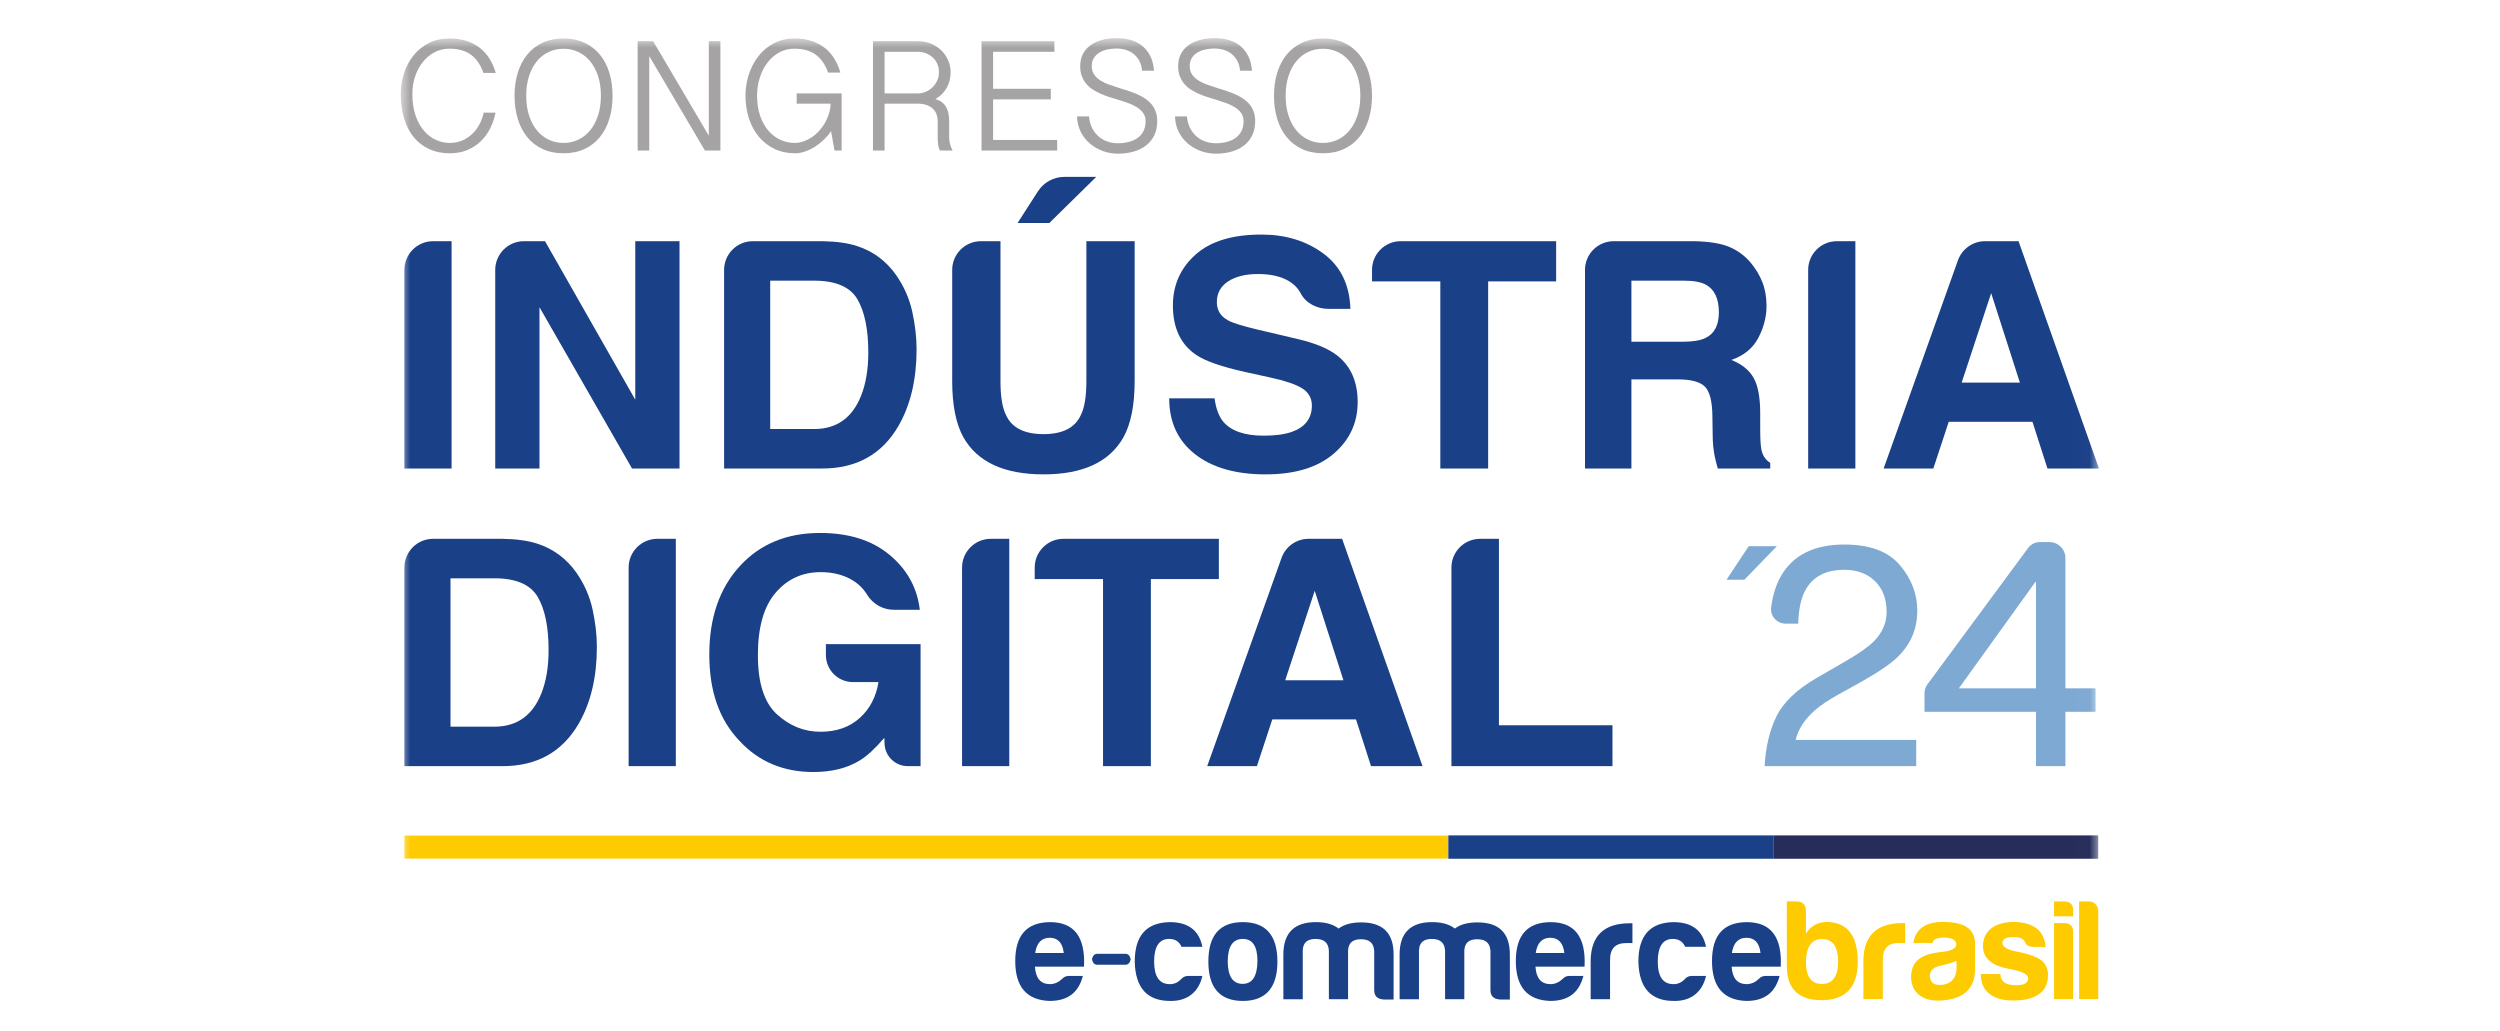 <?xml version="1.0" encoding="UTF-8"?> <svg xmlns="http://www.w3.org/2000/svg" xmlns:xlink="http://www.w3.org/1999/xlink" width="131px" height="54px" viewBox="0 0 131 54" version="1.1"><title>forum-industria-digital-24</title><defs><polygon id="path-1" points="0 50.45 88.986 50.45 88.986 0 0 0"></polygon></defs><g id="forum-industria-digital-24" stroke="none" stroke-width="1" fill="none" fill-rule="evenodd"><g id="Group-65" transform="translate(21, 2)"><path d="M33.244,47.936 L34.742,47.936 C34.682,47.41 34.433,47.139 34.005,47.139 C33.577,47.139 33.32,47.41 33.244,47.936 M34.004,50.449 C32.8,50.412 32.199,49.712 32.199,48.358 C32.199,47.003 32.808,46.328 34.02,46.32 C35.284,46.32 35.878,47.095 35.802,48.652 L33.23,48.652 C33.267,49.262 33.531,49.569 34.02,49.569 C34.253,49.569 34.472,49.471 34.667,49.283 C34.757,49.185 34.869,49.14 35.004,49.14 L35.741,49.14 C35.524,49.983 34.982,50.449 34.004,50.449" id="Fill-1" fill="#1A4088"></path><path d="M36.501,47.979 L37.971,47.979 C38.115,47.979 38.208,48.077 38.25,48.273 C38.207,48.458 38.112,48.553 37.971,48.553 L36.501,48.553 C36.342,48.553 36.249,48.449 36.221,48.244 C36.272,48.066 36.364,47.979 36.501,47.979" id="Fill-3" fill="#1A4088"></path><path d="M40.311,50.449 C39.108,50.449 38.49,49.758 38.461,48.388 C38.461,47.027 39.071,46.342 40.297,46.32 C41.26,46.32 41.832,46.749 42.004,47.613 L40.913,47.613 C40.792,47.343 40.582,47.199 40.266,47.199 C39.74,47.199 39.476,47.598 39.476,48.388 C39.476,49.178 39.755,49.577 40.311,49.569 C40.544,49.569 40.747,49.471 40.913,49.283 C41.011,49.185 41.124,49.14 41.251,49.14 L42.004,49.14 C41.824,49.954 41.238,50.472 40.311,50.449" id="Fill-5" fill="#1A4088"></path><path d="M43.333,48.388 C43.341,49.164 43.603,49.554 44.115,49.554 C44.627,49.554 44.882,49.148 44.89,48.358 C44.89,47.582 44.635,47.2 44.123,47.2 C43.595,47.2 43.333,47.599 43.333,48.388 M45.936,48.388 C45.936,49.757 45.326,50.449 44.123,50.449 C42.92,50.449 42.318,49.757 42.318,48.388 C42.318,47.005 42.92,46.319 44.123,46.319 C45.326,46.319 45.936,47.005 45.936,48.388" id="Fill-7" fill="#1A4088"></path><path d="M47.264,47.817 L47.264,50.361 L46.248,50.361 L46.248,48.02 C46.248,46.884 46.819,46.319 47.955,46.319 C48.466,46.319 48.857,46.432 49.143,46.657 C49.43,46.439 49.821,46.334 50.332,46.334 C51.468,46.334 52.033,46.899 52.025,48.034 L52.025,50.374 L51.505,50.374 C51.174,50.351 51.008,50.193 51.008,49.877 L51.008,47.832 C50.986,47.418 50.76,47.216 50.316,47.216 C49.872,47.216 49.647,47.418 49.639,47.832 L49.639,50.359 L48.633,50.359 L48.633,47.817 C48.61,47.404 48.385,47.201 47.941,47.201 C47.496,47.199 47.271,47.402 47.264,47.817" id="Fill-9" fill="#1A4088"></path><path d="M53.354,47.817 L53.354,50.361 L52.339,50.361 L52.339,48.02 C52.339,46.884 52.91,46.319 54.046,46.319 C54.558,46.319 54.949,46.432 55.235,46.657 C55.521,46.439 55.912,46.334 56.424,46.334 C57.56,46.334 58.124,46.899 58.116,48.034 L58.116,50.374 L57.597,50.374 C57.265,50.351 57.1,50.193 57.1,49.877 L57.1,47.832 C57.077,47.418 56.852,47.216 56.408,47.216 C55.964,47.216 55.738,47.418 55.73,47.832 L55.73,50.359 L54.722,50.359 L54.722,47.817 C54.699,47.404 54.474,47.201 54.03,47.201 C53.588,47.199 53.361,47.402 53.354,47.817" id="Fill-11" fill="#1A4088"></path><path d="M59.473,47.936 L60.971,47.936 C60.911,47.41 60.662,47.139 60.234,47.139 C59.806,47.139 59.549,47.41 59.473,47.936 M60.234,50.449 C59.031,50.412 58.429,49.712 58.429,48.358 C58.429,47.003 59.037,46.328 60.249,46.32 C61.513,46.32 62.107,47.095 62.031,48.652 L59.459,48.652 C59.496,49.262 59.76,49.569 60.249,49.569 C60.482,49.569 60.701,49.471 60.896,49.283 C60.986,49.185 61.098,49.14 61.233,49.14 L61.97,49.14 C61.753,49.983 61.211,50.449 60.234,50.449" id="Fill-13" fill="#1A4088"></path><path d="M62.351,48.306 C62.381,47.019 63.065,46.38 64.397,46.38 L64.54,46.38 L64.54,47.418 L64.202,47.418 C63.645,47.418 63.367,47.711 63.367,48.29 L63.367,50.359 L62.351,50.359 L62.351,48.306 Z" id="Fill-15" fill="#1A4088"></path><path d="M66.702,50.449 C65.498,50.449 64.881,49.758 64.852,48.388 C64.852,47.027 65.462,46.342 66.687,46.32 C67.651,46.32 68.222,46.749 68.395,47.613 L67.303,47.613 C67.183,47.343 66.972,47.199 66.657,47.199 C66.131,47.199 65.867,47.598 65.867,48.388 C65.867,49.178 66.145,49.577 66.702,49.569 C66.935,49.569 67.138,49.471 67.303,49.283 C67.402,49.185 67.514,49.14 67.642,49.14 L68.395,49.14 C68.214,49.954 67.628,50.472 66.702,50.449" id="Fill-17" fill="#1A4088"></path><path d="M69.753,47.936 L71.251,47.936 C71.191,47.41 70.942,47.139 70.514,47.139 C70.086,47.139 69.828,47.41 69.753,47.936 M70.514,50.449 C69.31,50.412 68.709,49.712 68.709,48.358 C68.709,47.003 69.317,46.328 70.528,46.32 C71.793,46.32 72.387,47.095 72.311,48.652 L69.738,48.652 C69.776,49.262 70.039,49.569 70.528,49.569 C70.761,49.569 70.98,49.471 71.175,49.283 C71.265,49.185 71.378,49.14 71.513,49.14 L72.25,49.14 C72.032,49.983 71.49,50.449 70.514,50.449" id="Fill-19" fill="#1A4088"></path><path d="M73.63,48.349 C73.622,49.153 73.893,49.56 74.465,49.56 C75.036,49.56 75.322,49.153 75.322,48.349 C75.3,47.581 75.021,47.205 74.479,47.205 C73.937,47.205 73.66,47.581 73.63,48.349 L73.63,48.349 Z M73.63,46.926 C73.885,46.513 74.262,46.31 74.758,46.31 C75.818,46.347 76.345,47.04 76.345,48.393 C76.345,49.718 75.729,50.387 74.495,50.41 C73.253,50.418 72.629,49.822 72.629,48.627 L72.629,45.234 L73.132,45.234 C73.464,45.234 73.63,45.408 73.63,45.738 L73.63,46.926 Z" id="Fill-21" fill="#FECB00"></path><path d="M76.642,48.296 C76.673,47.009 77.356,46.37 78.689,46.37 L78.831,46.37 L78.831,47.408 L78.494,47.408 C77.937,47.408 77.659,47.7 77.659,48.28 L77.659,50.349 L76.643,50.349 L76.643,48.296 L76.642,48.296 Z" id="Fill-23" fill="#FECB00"></path><path d="M81.523,48.717 L81.523,48.349 C81.29,48.447 81.02,48.529 80.726,48.59 C80.327,48.665 80.124,48.854 80.124,49.147 C80.147,49.462 80.312,49.613 80.627,49.613 C81.186,49.612 81.523,49.282 81.523,48.717 M80.259,47.408 L79.258,47.408 C79.379,46.671 79.897,46.309 80.816,46.309 C81.915,46.309 82.471,46.669 82.493,47.408 L82.493,48.762 C82.493,49.861 81.832,50.35 80.756,50.424 C79.801,50.5 79.139,50.055 79.139,49.176 C79.162,48.22 79.853,47.964 80.862,47.866 C81.292,47.813 81.509,47.686 81.509,47.467 C81.487,47.242 81.276,47.129 80.862,47.129 C80.508,47.129 80.312,47.219 80.259,47.408" id="Fill-25" fill="#FECB00"></path><path d="M84.645,49.628 C85.066,49.628 85.277,49.507 85.277,49.251 C85.277,49.048 84.931,48.883 84.246,48.762 C83.366,48.604 82.914,48.213 82.907,47.589 C82.907,46.731 83.585,46.325 84.495,46.31 C85.006,46.31 85.413,46.423 85.714,46.648 C86.007,46.882 86.166,47.205 86.189,47.618 L85.557,47.618 C85.323,47.611 85.172,47.528 85.112,47.37 C85.045,47.197 84.842,47.1 84.511,47.1 C84.12,47.1 83.924,47.205 83.924,47.409 C83.924,47.613 84.179,47.769 84.699,47.867 C85.376,48.003 85.82,48.176 86.038,48.379 C86.226,48.575 86.316,48.815 86.316,49.087 C86.316,50.065 85.549,50.426 84.495,50.426 C83.938,50.426 83.517,50.305 83.246,50.071 C82.946,49.846 82.794,49.5 82.794,49.04 L83.818,49.04 C83.839,49.476 84.156,49.628 84.645,49.628" id="Fill-27" fill="#FECB00"></path><path d="M87.152,46.37 C87.475,46.37 87.634,46.527 87.634,46.851 L87.634,50.349 L86.633,50.349 L86.633,46.37 L87.152,46.37 Z M87.152,45.234 C87.484,45.234 87.641,45.4 87.634,45.723 L87.634,46.016 L86.633,46.016 L86.633,45.234 L87.152,45.234 Z" id="Fill-29" fill="#FECB00"></path><path d="M88.947,45.723 L88.947,50.35 L87.946,50.35 L87.946,45.234 L88.466,45.234 C88.728,45.234 88.947,45.459 88.947,45.723" id="Fill-31" fill="#FECB00"></path><mask id="mask-2" fill="white"><use xlink:href="#path-1"></use></mask><g id="Clip-34"></g><polygon id="Fill-33" fill="#FECB00" mask="url(#mask-2)" points="0.19 42.99 54.894 42.99 54.894 41.785 0.19 41.785"></polygon><polygon id="Fill-35" fill="#1A4088" mask="url(#mask-2)" points="54.893 42.999 71.92 42.999 71.92 41.775 54.893 41.775"></polygon><polygon id="Fill-36" fill="#262D5B" mask="url(#mask-2)" points="71.92 42.999 88.947 42.999 88.947 41.775 71.92 41.775"></polygon><path d="M2.663,22.55 L0.19,22.55 L0.19,12.143 C0.19,11.312 0.863,10.638 1.695,10.638 L2.663,10.638 L2.663,22.55 Z" id="Fill-37" fill="#1A4088" mask="url(#mask-2)"></path><path d="M6.455,10.638 L7.559,10.638 L12.288,18.944 L12.288,10.638 L14.607,10.638 L14.607,22.55 L12.119,22.55 L7.269,14.098 L7.269,22.55 L4.95,22.55 L4.95,12.143 C4.95,11.312 5.624,10.638 6.455,10.638" id="Fill-38" fill="#1A4088" mask="url(#mask-2)"></path><path d="M19.359,12.707 L19.359,20.481 L21.658,20.481 C22.834,20.481 23.654,19.903 24.118,18.744 C24.372,18.108 24.499,17.351 24.499,16.473 C24.499,15.261 24.308,14.33 23.928,13.681 C23.548,13.032 22.791,12.707 21.658,12.707 L19.359,12.707 Z M23.922,10.897 C24.758,11.171 25.435,11.675 25.953,12.408 C26.367,13.001 26.651,13.642 26.802,14.331 C26.953,15.021 27.029,15.678 27.029,16.303 C27.029,17.887 26.71,19.229 26.074,20.328 C25.212,21.81 23.879,22.55 22.079,22.55 L16.943,22.55 L16.943,12.143 C16.943,11.312 17.616,10.638 18.448,10.638 L22.079,10.638 C22.817,10.649 23.432,10.735 23.922,10.897 L23.922,10.897 Z" id="Fill-39" fill="#1A4088" mask="url(#mask-2)"></path><path d="M36.443,7.268 L33.986,9.684 L32.322,9.684 L33.387,8.027 C33.69,7.554 34.213,7.268 34.775,7.268 L36.443,7.268 Z M30.4,10.638 L31.425,10.638 L31.425,17.954 C31.425,18.773 31.521,19.37 31.715,19.747 C32.015,20.415 32.67,20.748 33.68,20.748 C34.683,20.748 35.335,20.415 35.636,19.747 C35.829,19.37 35.926,18.773 35.926,17.954 L35.926,10.638 L38.456,10.638 L38.456,17.96 C38.456,19.226 38.259,20.212 37.866,20.918 C37.135,22.211 35.739,22.857 33.68,22.857 C31.619,22.857 30.22,22.211 29.484,20.918 C29.091,20.212 28.895,19.226 28.895,17.96 L28.895,12.143 C28.895,11.312 29.569,10.638 30.4,10.638 L30.4,10.638 Z" id="Fill-40" fill="#1A4088" mask="url(#mask-2)"></path><path d="M42.642,18.873 C42.719,19.417 42.871,19.824 43.096,20.094 C43.508,20.584 44.216,20.829 45.217,20.829 C45.816,20.829 46.304,20.764 46.678,20.635 C47.387,20.387 47.742,19.926 47.742,19.253 C47.742,18.86 47.568,18.556 47.22,18.34 C46.872,18.13 46.321,17.944 45.566,17.782 L44.277,17.499 C43.009,17.219 42.138,16.915 41.664,16.586 C40.862,16.037 40.46,15.178 40.46,14.008 C40.46,12.941 40.853,12.055 41.638,11.349 C42.424,10.643 43.577,10.291 45.099,10.291 C46.37,10.291 47.453,10.624 48.351,11.289 C49.248,11.954 49.719,12.92 49.762,14.186 L48.622,14.186 C48.029,14.186 47.435,13.905 47.161,13.379 C47,13.071 46.749,12.831 46.409,12.659 C46.011,12.459 45.517,12.359 44.926,12.359 C44.269,12.359 43.744,12.488 43.351,12.747 C42.959,13.006 42.763,13.367 42.763,13.83 C42.763,14.256 42.957,14.574 43.344,14.784 C43.592,14.924 44.12,15.088 44.926,15.277 L47.017,15.77 C47.933,15.985 48.62,16.274 49.077,16.634 C49.786,17.195 50.142,18.006 50.142,19.067 C50.142,20.156 49.721,21.059 48.88,21.779 C48.038,22.498 46.85,22.857 45.314,22.857 C43.746,22.857 42.512,22.503 41.614,21.795 C40.715,21.087 40.266,20.112 40.266,18.873 L42.642,18.873 Z" id="Fill-41" fill="#1A4088" mask="url(#mask-2)"></path><path d="M60.542,10.638 L60.542,12.747 L56.979,12.747 L56.979,22.55 L54.473,22.55 L54.473,12.747 L50.894,12.747 L50.894,12.143 C50.894,11.312 51.567,10.638 52.398,10.638 L60.542,10.638 Z" id="Fill-42" fill="#1A4088" mask="url(#mask-2)"></path><path d="M64.486,12.707 L64.486,15.907 L67.165,15.907 C67.697,15.907 68.097,15.843 68.362,15.713 C68.834,15.487 69.069,15.04 69.069,14.372 C69.069,13.65 68.841,13.165 68.386,12.917 C68.13,12.777 67.746,12.707 67.234,12.707 L64.486,12.707 Z M69.631,10.945 C70.07,11.134 70.442,11.412 70.746,11.778 C70.999,12.079 71.198,12.413 71.346,12.78 C71.492,13.146 71.566,13.564 71.566,14.033 C71.566,14.598 71.423,15.155 71.138,15.701 C70.852,16.248 70.381,16.634 69.724,16.861 C70.273,17.082 70.663,17.396 70.891,17.802 C71.12,18.209 71.235,18.83 71.235,19.665 L71.235,20.465 C71.235,21.009 71.257,21.378 71.3,21.572 C71.366,21.879 71.519,22.106 71.76,22.251 L71.76,22.55 L69.013,22.55 C68.937,22.286 68.883,22.074 68.851,21.912 C68.786,21.578 68.751,21.235 68.746,20.885 L68.729,19.779 C68.719,19.018 68.588,18.512 68.336,18.259 C68.083,18.006 67.611,17.88 66.918,17.88 L64.486,17.88 L64.486,22.55 L62.054,22.55 L62.054,12.143 C62.054,11.312 62.728,10.638 63.559,10.638 L67.752,10.638 C68.566,10.654 69.193,10.756 69.631,10.945 L69.631,10.945 Z" id="Fill-43" fill="#1A4088" mask="url(#mask-2)"></path><path d="M76.221,22.55 L73.748,22.55 L73.748,12.143 C73.748,11.312 74.422,10.638 75.253,10.638 L76.221,10.638 L76.221,22.55 Z" id="Fill-44" fill="#1A4088" mask="url(#mask-2)"></path><path d="M81.791,18.049 L84.842,18.049 L83.337,13.362 L81.791,18.049 Z M83.016,10.638 L84.771,10.638 L88.986,22.55 L86.287,22.55 L85.501,20.101 L81.114,20.101 L80.306,22.55 L77.702,22.55 L81.598,11.637 C81.812,11.038 82.38,10.638 83.016,10.638 L83.016,10.638 Z" id="Fill-45" fill="#1A4088" mask="url(#mask-2)"></path><path d="M2.606,28.303 L2.606,36.078 L4.905,36.078 C6.081,36.078 6.902,35.499 7.365,34.34 C7.619,33.704 7.746,32.947 7.746,32.069 C7.746,30.857 7.556,29.926 7.176,29.277 C6.795,28.628 6.038,28.303 4.905,28.303 L2.606,28.303 Z M7.17,26.493 C8.005,26.768 8.682,27.271 9.2,28.004 C9.615,28.597 9.898,29.238 10.049,29.927 C10.2,30.617 10.276,31.274 10.276,31.899 C10.276,33.483 9.957,34.825 9.321,35.924 C8.459,37.406 7.126,38.147 5.326,38.147 L0.19,38.147 L0.19,27.739 C0.19,26.908 0.864,26.234 1.695,26.234 L5.326,26.234 C6.065,26.245 6.679,26.332 7.17,26.493 L7.17,26.493 Z" id="Fill-46" fill="#1A4088" mask="url(#mask-2)"></path><path d="M14.413,38.147 L11.94,38.147 L11.94,27.739 C11.94,26.908 12.614,26.234 13.445,26.234 L14.413,26.234 L14.413,38.147 Z" id="Fill-47" fill="#1A4088" mask="url(#mask-2)"></path><path d="M25.827,29.952 C25.254,29.952 24.731,29.644 24.432,29.156 C24.186,28.754 23.831,28.451 23.368,28.246 C22.958,28.069 22.503,27.98 22.002,27.98 C21.043,27.98 20.255,28.341 19.638,29.065 C19.021,29.788 18.713,30.876 18.713,32.328 C18.713,33.79 19.046,34.825 19.715,35.433 C20.382,36.041 21.142,36.344 21.993,36.344 C22.829,36.344 23.513,36.105 24.046,35.625 C24.58,35.146 24.908,34.518 25.032,33.742 L23.696,33.742 C22.912,33.742 22.277,33.107 22.277,32.322 L22.277,31.754 L27.238,31.754 L27.238,38.146 L26.569,38.146 C25.911,38.146 25.372,37.625 25.35,36.968 L25.339,36.66 C24.86,37.223 24.429,37.62 24.046,37.851 C23.389,38.252 22.581,38.454 21.622,38.454 C20.043,38.454 18.751,37.907 17.743,36.814 C16.692,35.716 16.167,34.214 16.167,32.307 C16.167,30.38 16.697,28.835 17.759,27.672 C18.82,26.508 20.224,25.927 21.97,25.927 C23.483,25.927 24.7,26.311 25.618,27.079 C26.537,27.846 27.063,28.804 27.198,29.952 L25.827,29.952 Z" id="Fill-48" fill="#1A4088" mask="url(#mask-2)"></path><path d="M31.886,38.147 L29.412,38.147 L29.412,27.739 C29.412,26.908 30.086,26.234 30.918,26.234 L31.886,26.234 L31.886,38.147 Z" id="Fill-49" fill="#1A4088" mask="url(#mask-2)"></path><path d="M42.868,26.234 L42.868,28.344 L39.305,28.344 L39.305,38.147 L36.799,38.147 L36.799,28.344 L33.219,28.344 L33.219,27.739 C33.219,26.908 33.893,26.234 34.724,26.234 L42.868,26.234 Z" id="Fill-50" fill="#1A4088" mask="url(#mask-2)"></path><path d="M46.345,33.645 L49.396,33.645 L47.891,28.958 L46.345,33.645 Z M47.57,26.234 L49.326,26.234 L53.541,38.147 L50.841,38.147 L50.055,35.698 L45.668,35.698 L44.861,38.147 L42.257,38.147 L46.153,27.233 C46.367,26.634 46.934,26.234 47.57,26.234 L47.57,26.234 Z" id="Fill-51" fill="#1A4088" mask="url(#mask-2)"></path><path d="M56.56,26.234 L57.544,26.234 L57.544,36.005 L63.493,36.005 L63.493,38.147 L55.055,38.147 L55.055,27.739 C55.055,26.908 55.729,26.234 56.56,26.234" id="Fill-52" fill="#1A4088" mask="url(#mask-2)"></path><path d="M72.083,35.544 C72.442,34.806 73.141,34.135 74.181,33.532 L75.732,32.634 C76.427,32.231 76.915,31.886 77.195,31.6 C77.637,31.151 77.858,30.639 77.858,30.061 C77.858,29.386 77.656,28.85 77.252,28.454 C76.847,28.057 76.308,27.858 75.635,27.858 C74.639,27.858 73.949,28.237 73.567,28.993 C73.362,29.399 73.248,29.961 73.227,30.679 L72.567,30.679 C72.113,30.679 71.749,30.281 71.808,29.832 C71.89,29.201 72.056,28.662 72.306,28.214 C72.936,27.094 74.049,26.533 75.643,26.533 C76.969,26.533 77.937,26.891 78.549,27.608 C79.16,28.325 79.466,29.122 79.466,30 C79.466,30.927 79.14,31.719 78.488,32.376 C78.111,32.759 77.435,33.222 76.46,33.766 L75.353,34.381 C74.824,34.671 74.409,34.949 74.108,35.213 C73.569,35.682 73.23,36.202 73.09,36.773 L79.409,36.773 L79.409,38.147 L71.466,38.147 C71.519,37.15 71.725,36.283 72.083,35.544" id="Fill-53" fill="#7EA9D3" mask="url(#mask-2)"></path><polygon id="Fill-54" fill="#7EA9D3" mask="url(#mask-2)" points="69.47 28.378 70.405 28.378 72.105 26.622 70.632 26.622"></polygon><path d="M81.644,34.069 L85.655,28.492 C85.665,28.478 85.687,28.485 85.687,28.502 L85.687,34.069 L81.644,34.069 Z M88.808,34.069 L87.228,34.069 L87.228,27.245 C87.228,26.78 86.851,26.403 86.386,26.403 L85.891,26.403 C85.647,26.403 85.418,26.519 85.273,26.715 L79.999,33.858 C79.899,33.995 79.844,34.16 79.844,34.331 L79.844,35.299 L85.687,35.299 L85.687,38.146 L87.228,38.146 L87.228,35.299 L88.808,35.299 L88.808,34.069 Z" id="Fill-55" fill="#7EA9D3" mask="url(#mask-2)"></path><path d="M0.608,2.923 C0.608,3.362 0.665,3.741 0.778,4.063 C0.892,4.385 1.041,4.652 1.226,4.864 C1.411,5.076 1.62,5.233 1.854,5.336 C2.088,5.439 2.325,5.49 2.566,5.49 C2.816,5.49 3.04,5.445 3.242,5.355 C3.443,5.264 3.618,5.145 3.767,4.997 C3.917,4.849 4.04,4.68 4.137,4.49 C4.234,4.3 4.304,4.105 4.344,3.905 L4.965,3.905 C4.907,4.201 4.813,4.477 4.681,4.736 C4.55,4.995 4.384,5.22 4.182,5.412 C3.981,5.604 3.746,5.755 3.476,5.866 C3.206,5.977 2.903,6.032 2.566,6.032 C2.175,6.032 1.821,5.962 1.505,5.82 C1.189,5.679 0.919,5.476 0.696,5.208 C0.473,4.942 0.301,4.615 0.181,4.229 C0.06,3.843 -0,3.407 -0,2.919 C-0,2.541 0.057,2.178 0.173,1.829 C0.287,1.48 0.454,1.171 0.671,0.901 C0.889,0.632 1.156,0.416 1.472,0.256 C1.788,0.096 2.149,0.016 2.554,0.016 C2.894,0.016 3.197,0.062 3.466,0.152 C3.734,0.242 3.967,0.367 4.166,0.527 C4.364,0.688 4.531,0.878 4.665,1.098 C4.799,1.319 4.903,1.56 4.977,1.823 L4.332,1.823 C4.182,1.393 3.962,1.074 3.673,0.864 C3.384,0.655 3.011,0.55 2.554,0.55 C2.269,0.55 2.008,0.613 1.77,0.739 C1.532,0.865 1.326,1.036 1.154,1.252 C0.981,1.469 0.848,1.72 0.751,2.008 C0.655,2.295 0.608,2.601 0.608,2.923" id="Fill-56" fill="#A6A3A4" mask="url(#mask-2)"></path><path d="M10.488,3.018 C10.488,2.632 10.437,2.286 10.336,1.981 C10.234,1.676 10.095,1.417 9.919,1.205 C9.742,0.993 9.535,0.831 9.297,0.721 C9.059,0.609 8.803,0.554 8.529,0.554 C8.252,0.554 7.995,0.609 7.757,0.721 C7.518,0.831 7.312,0.993 7.137,1.205 C6.962,1.417 6.824,1.676 6.724,1.981 C6.624,2.286 6.574,2.632 6.574,3.018 C6.574,3.404 6.624,3.75 6.724,4.057 C6.824,4.363 6.962,4.623 7.137,4.835 C7.312,5.047 7.518,5.209 7.757,5.322 C7.995,5.434 8.252,5.49 8.529,5.49 C8.803,5.49 9.059,5.434 9.297,5.322 C9.535,5.209 9.742,5.047 9.919,4.835 C10.095,4.623 10.234,4.363 10.336,4.057 C10.437,3.75 10.488,3.404 10.488,3.018 M11.099,3.018 C11.099,3.459 11.042,3.864 10.929,4.233 C10.816,4.603 10.649,4.921 10.43,5.188 C10.211,5.455 9.942,5.662 9.623,5.81 C9.304,5.958 8.94,6.032 8.529,6.032 C8.118,6.032 7.754,5.958 7.434,5.81 C7.115,5.662 6.847,5.455 6.63,5.188 C6.412,4.921 6.246,4.603 6.133,4.233 C6.019,3.864 5.962,3.459 5.962,3.018 C5.962,2.58 6.019,2.177 6.133,1.808 C6.246,1.44 6.412,1.124 6.63,0.858 C6.847,0.593 7.115,0.386 7.434,0.238 C7.754,0.09 8.118,0.016 8.529,0.016 C8.94,0.016 9.304,0.09 9.623,0.238 C9.942,0.386 10.211,0.593 10.43,0.858 C10.649,1.124 10.816,1.44 10.929,1.808 C11.042,2.177 11.099,2.58 11.099,3.018" id="Fill-57" fill="#A6A3A4" mask="url(#mask-2)"></path><polygon id="Fill-58" fill="#A6A3A4" mask="url(#mask-2)" points="13.226 0.16 16.142 5.112 16.142 0.16 16.749 0.16 16.749 5.888 15.937 5.888 13.021 0.94 13.021 5.888 12.413 5.888 12.413 0.16"></polygon><path d="M18.671,3.014 C18.671,3.408 18.724,3.758 18.829,4.065 C18.935,4.372 19.078,4.63 19.259,4.841 C19.439,5.052 19.648,5.213 19.887,5.324 C20.125,5.434 20.377,5.49 20.642,5.49 C20.798,5.49 20.952,5.463 21.104,5.41 C21.256,5.356 21.401,5.283 21.54,5.19 C21.678,5.097 21.806,4.986 21.924,4.855 C22.041,4.726 22.144,4.585 22.232,4.433 C22.319,4.281 22.388,4.12 22.439,3.95 C22.49,3.78 22.518,3.608 22.523,3.433 L20.745,3.433 L20.745,2.895 L23.102,2.895 L23.102,5.888 L22.728,5.888 L22.548,4.87 C22.452,5.018 22.333,5.161 22.192,5.299 C22.051,5.437 21.898,5.561 21.731,5.671 C21.563,5.78 21.388,5.867 21.205,5.933 C21.021,5.999 20.84,6.032 20.659,6.032 C20.259,6.032 19.899,5.954 19.579,5.8 C19.259,5.646 18.986,5.433 18.762,5.164 C18.537,4.894 18.365,4.575 18.244,4.207 C18.124,3.839 18.063,3.441 18.063,3.014 C18.063,2.765 18.089,2.518 18.14,2.273 C18.19,2.028 18.266,1.794 18.365,1.573 C18.465,1.351 18.588,1.145 18.735,0.954 C18.881,0.764 19.049,0.6 19.238,0.462 C19.427,0.323 19.636,0.215 19.866,0.135 C20.096,0.056 20.346,0.016 20.618,0.016 C20.957,0.016 21.26,0.06 21.527,0.148 C21.794,0.235 22.028,0.358 22.227,0.517 C22.427,0.676 22.593,0.865 22.726,1.084 C22.859,1.303 22.962,1.544 23.036,1.806 L22.392,1.806 C22.241,1.379 22.022,1.063 21.733,0.858 C21.444,0.653 21.072,0.55 20.618,0.55 C20.333,0.55 20.071,0.616 19.833,0.747 C19.595,0.879 19.39,1.056 19.217,1.281 C19.045,1.505 18.911,1.767 18.815,2.065 C18.719,2.364 18.671,2.68 18.671,3.014" id="Fill-59" fill="#A6A3A4" mask="url(#mask-2)"></path><path d="M25.352,2.895 L27.085,2.895 C27.236,2.895 27.378,2.866 27.512,2.808 C27.646,2.751 27.765,2.672 27.868,2.57 C27.97,2.469 28.051,2.351 28.112,2.217 C28.172,2.083 28.202,1.938 28.202,1.782 C28.202,1.628 28.174,1.487 28.118,1.357 C28.062,1.227 27.984,1.114 27.884,1.018 C27.784,0.923 27.666,0.848 27.529,0.794 C27.392,0.741 27.244,0.714 27.085,0.714 L25.352,0.714 L25.352,2.895 Z M28.814,1.79 C28.814,1.933 28.797,2.072 28.763,2.209 C28.728,2.346 28.678,2.475 28.611,2.597 C28.543,2.719 28.459,2.83 28.358,2.932 C28.257,3.033 28.14,3.121 28.009,3.194 C28.157,3.233 28.278,3.291 28.373,3.369 C28.467,3.447 28.541,3.537 28.594,3.64 C28.648,3.743 28.685,3.854 28.705,3.975 C28.726,4.095 28.736,4.218 28.736,4.344 L28.736,5.211 C28.736,5.334 28.753,5.454 28.787,5.57 C28.821,5.686 28.865,5.792 28.917,5.888 L28.256,5.888 C28.228,5.844 28.207,5.795 28.192,5.738 C28.177,5.682 28.165,5.624 28.157,5.564 C28.149,5.504 28.143,5.445 28.14,5.389 C28.138,5.333 28.136,5.285 28.136,5.244 L28.136,4.332 C28.136,4.222 28.118,4.114 28.081,4.006 C28.044,3.898 27.984,3.801 27.9,3.716 C27.817,3.631 27.708,3.563 27.574,3.511 C27.44,3.459 27.277,3.433 27.085,3.433 L25.352,3.433 L25.352,5.888 L24.744,5.888 L24.744,0.16 L27.085,0.16 C27.365,0.16 27.612,0.209 27.826,0.305 C28.041,0.403 28.222,0.529 28.368,0.683 C28.515,0.838 28.626,1.013 28.701,1.207 C28.776,1.401 28.814,1.596 28.814,1.79 L28.814,1.79 Z" id="Fill-60" fill="#A6A3A4" mask="url(#mask-2)"></path><polygon id="Fill-61" fill="#A6A3A4" mask="url(#mask-2)" points="34.251 0.16 34.251 0.714 31.039 0.714 31.039 2.653 34.062 2.653 34.062 3.207 31.039 3.207 31.039 5.334 34.394 5.334 34.394 5.888 30.432 5.888 30.432 0.16"></polygon><path d="M36.065,4.098 C36.079,4.303 36.126,4.491 36.205,4.663 C36.285,4.834 36.39,4.982 36.521,5.108 C36.653,5.234 36.808,5.332 36.987,5.401 C37.166,5.471 37.363,5.506 37.577,5.506 C37.768,5.506 37.951,5.485 38.127,5.443 C38.302,5.4 38.457,5.333 38.591,5.241 C38.725,5.15 38.832,5.031 38.911,4.884 C38.99,4.738 39.03,4.561 39.03,4.352 C39.03,4.183 38.987,4.038 38.901,3.919 C38.815,3.8 38.701,3.698 38.56,3.611 C38.419,3.525 38.259,3.45 38.08,3.388 C37.9,3.324 37.719,3.266 37.536,3.211 C37.382,3.167 37.228,3.119 37.073,3.067 C36.919,3.015 36.77,2.956 36.626,2.891 C36.482,2.825 36.348,2.75 36.223,2.665 C36.099,2.58 35.991,2.48 35.899,2.365 C35.807,2.25 35.735,2.119 35.681,1.973 C35.628,1.826 35.602,1.657 35.602,1.466 C35.602,1.228 35.648,1.018 35.741,0.835 C35.834,0.654 35.965,0.501 36.133,0.378 C36.302,0.254 36.503,0.161 36.737,0.096 C36.971,0.032 37.228,-3.97050259e-05 37.507,-3.97050259e-05 C37.756,-3.97050259e-05 37.976,0.025 38.168,0.074 C38.36,0.123 38.527,0.19 38.669,0.275 C38.811,0.36 38.932,0.459 39.03,0.573 C39.129,0.686 39.21,0.806 39.273,0.932 C39.335,1.058 39.382,1.188 39.412,1.322 C39.442,1.456 39.461,1.585 39.47,1.708 L38.846,1.708 C38.829,1.517 38.783,1.348 38.708,1.203 C38.633,1.058 38.535,0.936 38.416,0.838 C38.297,0.739 38.159,0.665 38.004,0.616 C37.848,0.567 37.682,0.542 37.507,0.542 C37.345,0.542 37.187,0.558 37.033,0.591 C36.878,0.624 36.74,0.677 36.618,0.749 C36.496,0.822 36.397,0.917 36.322,1.035 C36.247,1.152 36.209,1.296 36.209,1.466 C36.209,1.641 36.252,1.789 36.337,1.911 C36.421,2.033 36.535,2.138 36.677,2.225 C36.82,2.313 36.982,2.388 37.164,2.451 C37.346,2.514 37.534,2.576 37.729,2.636 C37.885,2.683 38.039,2.732 38.192,2.784 C38.346,2.836 38.494,2.895 38.636,2.96 C38.778,3.026 38.911,3.101 39.032,3.184 C39.154,3.268 39.26,3.365 39.351,3.476 C39.441,3.587 39.511,3.714 39.562,3.858 C39.613,4.001 39.638,4.166 39.638,4.352 C39.638,4.632 39.587,4.878 39.484,5.09 C39.382,5.302 39.238,5.479 39.055,5.621 C38.871,5.764 38.654,5.871 38.402,5.944 C38.15,6.016 37.875,6.053 37.577,6.053 C37.308,6.053 37.047,6.007 36.792,5.915 C36.537,5.823 36.311,5.693 36.113,5.525 C35.914,5.357 35.754,5.152 35.632,4.911 C35.511,4.67 35.445,4.399 35.437,4.098 L36.065,4.098 Z" id="Fill-62" fill="#A6A3A4" mask="url(#mask-2)"></path><path d="M41.198,4.098 C41.212,4.303 41.259,4.491 41.338,4.663 C41.418,4.834 41.523,4.982 41.654,5.108 C41.786,5.234 41.941,5.332 42.12,5.401 C42.299,5.471 42.496,5.506 42.71,5.506 C42.901,5.506 43.084,5.485 43.26,5.443 C43.435,5.4 43.59,5.333 43.724,5.241 C43.858,5.15 43.965,5.031 44.044,4.884 C44.123,4.738 44.163,4.561 44.163,4.352 C44.163,4.183 44.12,4.038 44.034,3.919 C43.948,3.8 43.834,3.698 43.693,3.611 C43.552,3.525 43.392,3.45 43.213,3.388 C43.033,3.324 42.852,3.266 42.669,3.211 C42.515,3.167 42.361,3.119 42.207,3.067 C42.052,3.015 41.903,2.956 41.759,2.891 C41.615,2.825 41.481,2.75 41.356,2.665 C41.232,2.58 41.124,2.48 41.032,2.365 C40.94,2.25 40.868,2.119 40.814,1.973 C40.761,1.826 40.735,1.657 40.735,1.466 C40.735,1.228 40.781,1.018 40.874,0.835 C40.967,0.654 41.098,0.501 41.266,0.378 C41.435,0.254 41.636,0.161 41.87,0.096 C42.104,0.032 42.361,-3.97050259e-05 42.64,-3.97050259e-05 C42.889,-3.97050259e-05 43.109,0.025 43.301,0.074 C43.493,0.123 43.66,0.19 43.802,0.275 C43.944,0.36 44.065,0.459 44.163,0.573 C44.262,0.686 44.343,0.806 44.406,0.932 C44.469,1.058 44.515,1.188 44.545,1.322 C44.575,1.456 44.594,1.585 44.603,1.708 L43.979,1.708 C43.962,1.517 43.916,1.348 43.841,1.203 C43.766,1.058 43.668,0.936 43.549,0.838 C43.43,0.739 43.292,0.665 43.137,0.616 C42.981,0.567 42.815,0.542 42.64,0.542 C42.478,0.542 42.32,0.558 42.166,0.591 C42.011,0.624 41.873,0.677 41.751,0.749 C41.629,0.822 41.53,0.917 41.455,1.035 C41.38,1.152 41.342,1.296 41.342,1.466 C41.342,1.641 41.385,1.789 41.47,1.911 C41.554,2.033 41.668,2.138 41.81,2.225 C41.953,2.313 42.115,2.388 42.297,2.451 C42.479,2.514 42.667,2.576 42.862,2.636 C43.018,2.683 43.172,2.732 43.325,2.784 C43.479,2.836 43.627,2.895 43.769,2.96 C43.911,3.026 44.044,3.101 44.165,3.184 C44.287,3.268 44.393,3.365 44.484,3.476 C44.574,3.587 44.644,3.714 44.695,3.858 C44.746,4.001 44.771,4.166 44.771,4.352 C44.771,4.632 44.72,4.878 44.617,5.09 C44.515,5.302 44.371,5.479 44.188,5.621 C44.004,5.764 43.787,5.871 43.535,5.944 C43.283,6.016 43.008,6.053 42.71,6.053 C42.441,6.053 42.18,6.007 41.925,5.915 C41.671,5.823 41.444,5.693 41.246,5.525 C41.047,5.357 40.887,5.152 40.765,4.911 C40.644,4.67 40.578,4.399 40.57,4.098 L41.198,4.098 Z" id="Fill-63" fill="#A6A3A4" mask="url(#mask-2)"></path><path d="M50.282,3.018 C50.282,2.632 50.231,2.286 50.13,1.981 C50.028,1.676 49.889,1.417 49.713,1.205 C49.536,0.993 49.329,0.831 49.091,0.721 C48.853,0.609 48.597,0.554 48.323,0.554 C48.046,0.554 47.789,0.609 47.551,0.721 C47.313,0.831 47.106,0.993 46.931,1.205 C46.756,1.417 46.618,1.676 46.518,1.981 C46.418,2.286 46.368,2.632 46.368,3.018 C46.368,3.404 46.418,3.75 46.518,4.057 C46.618,4.363 46.756,4.623 46.931,4.835 C47.106,5.047 47.313,5.209 47.551,5.322 C47.789,5.434 48.046,5.49 48.323,5.49 C48.597,5.49 48.853,5.434 49.091,5.322 C49.329,5.209 49.536,5.047 49.713,4.835 C49.889,4.623 50.028,4.363 50.13,4.057 C50.231,3.75 50.282,3.404 50.282,3.018 M50.894,3.018 C50.894,3.459 50.836,3.864 50.723,4.233 C50.61,4.603 50.443,4.921 50.224,5.188 C50.005,5.455 49.736,5.662 49.417,5.81 C49.098,5.958 48.734,6.032 48.323,6.032 C47.912,6.032 47.548,5.958 47.228,5.81 C46.91,5.662 46.642,5.455 46.424,5.188 C46.206,4.921 46.04,4.603 45.927,4.233 C45.813,3.864 45.757,3.459 45.757,3.018 C45.757,2.58 45.813,2.177 45.927,1.808 C46.04,1.44 46.206,1.124 46.424,0.858 C46.642,0.593 46.91,0.386 47.228,0.238 C47.548,0.09 47.912,0.016 48.323,0.016 C48.734,0.016 49.098,0.09 49.417,0.238 C49.736,0.386 50.005,0.593 50.224,0.858 C50.443,1.124 50.61,1.44 50.723,1.808 C50.836,2.177 50.894,2.58 50.894,3.018" id="Fill-64" fill="#A6A3A4" mask="url(#mask-2)"></path></g></g></svg> 